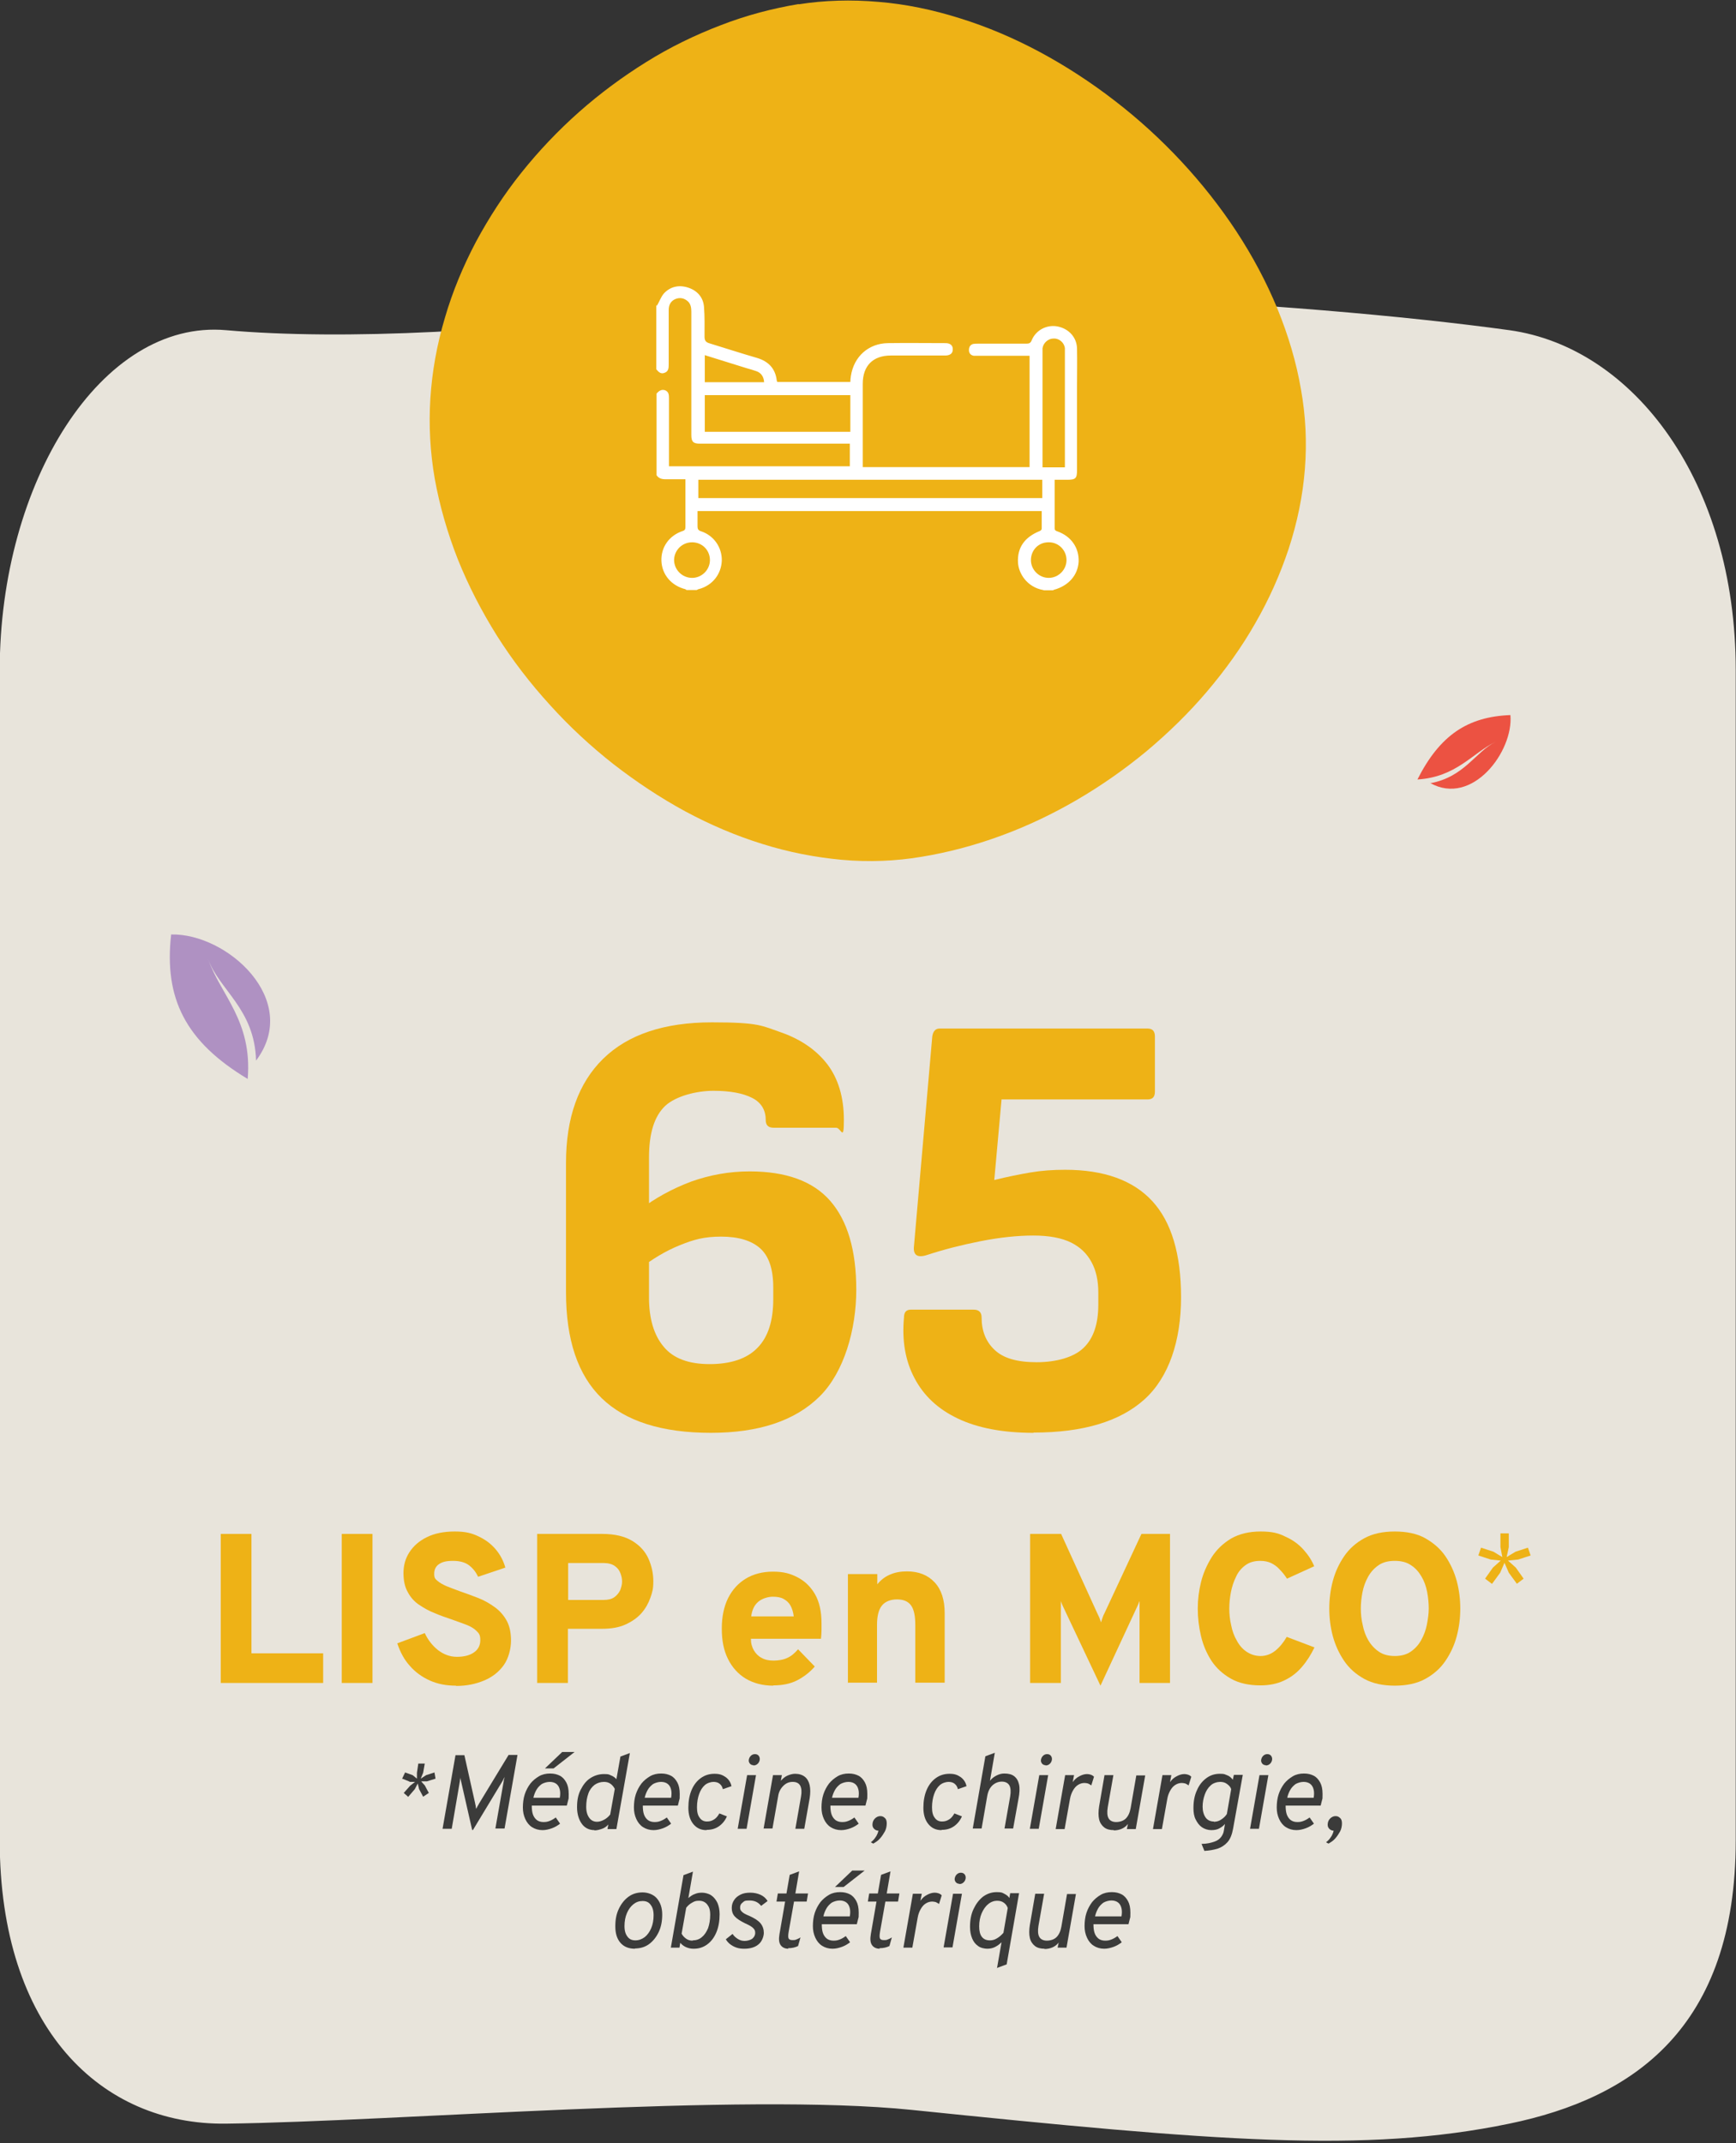 <?xml version="1.0" encoding="UTF-8"?>
<svg id="Calque_1" xmlns="http://www.w3.org/2000/svg" version="1.1" viewBox="0 0 644.1 795.2">
  <rect x="0" y="0" width="644.1" height="795.2" fill="#333333" stroke="none"/>
  <!-- Generator: Adobe Illustrator 29.0.0, SVG Export Plug-In . SVG Version: 2.1.0 Build 186)  -->
  <defs>
    <style>
      .st0 {
        fill: #eeb216;
      }

      .st1 {
        fill: #3b3b3a;
      }

      .st2 {
        fill: #e8e4db;
      }

      .st3 {
        fill: #fff;
      }

      .st4 {
        fill: #ec5242;
      }

      .st5 {
        fill: #af91c2;
      }
    </style>
  </defs>
  <path class="st2" d="M560,787.9c-53.6,11.1-108.8,6.5-221.7-5.1-63.4-6.5-190.8,4.3-254.4,5.1-46.4.6-84-35.4-84-105.1V248.6c0-69.6,37.7-130.2,84-126.1,43,3.8,106.2.7,172.1-8.5,78.4-11,227.2-2.1,304,8.5,46.2,6.4,84,56.4,84,126.1v434.2c0,69.6-38,95.6-84,105.1Z"/>
  <path class="st5" d="M95,393.5c16.9-22.5-10.8-47.3-31.5-46.8-2.7,23.8,5.4,39.8,28.4,53.6,1.8-21.6-10.1-31.2-14.7-44.5,4.1,11.5,17.3,18.5,17.8,37.7"/>
  <path class="st4" d="M530.6,290.5c15.7,8.8,31-11.8,29.8-25.2-15.9.6-26.2,7.5-34.5,23.9,14.4-.9,20.3-9.7,29-14-7.5,3.8-11.6,13.1-24.3,15.4"/>
  <g>
    <path class="st0" d="M81.9,624.4v-55.3h11.4v44.3h26.6v11h-38Z"/>
    <path class="st0" d="M126.8,624.4v-55.3h11.4v55.3h-11.4Z"/>
    <path class="st0" d="M169.1,625.4c-3.5,0-6.7-.6-9.6-1.9-2.9-1.3-5.4-3.1-7.4-5.4-2.1-2.3-3.6-5.1-4.7-8.4l10.2-3.8c1.2,2.6,2.9,4.7,4.9,6.3,2.1,1.6,4.4,2.5,7,2.5s4.7-.5,6.3-1.6,2.4-2.6,2.4-4.6-.5-2.5-1.4-3.4c-.9-.9-2.2-1.7-3.8-2.3s-3.5-1.3-5.5-2c-2.1-.7-4.1-1.4-6.2-2.3-2.1-.8-4-1.9-5.8-3.1-1.8-1.2-3.2-2.8-4.2-4.7-1.1-1.9-1.6-4.3-1.6-7.1s.7-5.4,2.2-7.7c1.5-2.3,3.6-4.2,6.5-5.6,2.8-1.4,6.3-2.1,10.3-2.1s6.3.6,8.8,1.8c2.6,1.2,4.7,2.8,6.4,4.8,1.7,2,2.9,4.3,3.6,6.8l-10.1,3.4c-.8-1.7-1.9-3.1-3.3-4.2-1.4-1.1-3.4-1.7-6-1.7s-4,.4-5.2,1.2-1.8,2-1.8,3.6.4,1.9,1.2,2.6c.8.7,2,1.4,3.4,2,1.5.6,3.1,1.2,5,1.9,2.3.8,4.5,1.6,6.8,2.5s4.3,2.1,6.1,3.4c1.8,1.3,3.3,3,4.4,5,1.1,2,1.6,4.5,1.6,7.4s-.9,6.6-2.7,9.1c-1.8,2.5-4.2,4.4-7.3,5.7-3.1,1.3-6.5,2-10.3,2Z"/>
    <path class="st0" d="M199.3,624.4v-55.3h24.1c4.7,0,8.4.9,11.2,2.6s4.8,3.9,6,6.6c1.2,2.7,1.8,5.5,1.8,8.4s-.4,4.1-1.1,6.1-1.8,4-3.3,5.7c-1.5,1.7-3.5,3.1-5.9,4.2s-5.3,1.6-8.7,1.6h-12.7v20.1h-11.4ZM210.7,593.6h13.2c1.7,0,3-.3,4-1,1-.7,1.7-1.6,2.2-2.6.4-1.1.7-2.1.7-3.2s-.2-2-.6-3.1-1.1-2-2.1-2.7c-1-.7-2.4-1.1-4.1-1.1h-13.2v13.8Z"/>
    <path class="st0" d="M286.9,625.4c-3.9,0-7.3-.9-10.2-2.6-2.8-1.7-5-4.1-6.6-7.3s-2.3-6.9-2.3-11.3.8-8.1,2.3-11.2c1.6-3.2,3.8-5.6,6.6-7.3,2.8-1.7,6.2-2.6,10.1-2.6s6.4.7,9.1,2.1c2.7,1.4,4.9,3.5,6.5,6.3,1.6,2.8,2.4,6.4,2.4,10.7s0,1.6,0,2.7c0,1-.1,2.1-.2,3.1h-26c0,1.7.4,3.1,1.1,4.3.7,1.2,1.7,2.2,2.9,2.8,1.2.7,2.7,1,4.4,1s3.7-.3,5.1-1c1.4-.6,2.7-1.7,4-3.2l6.2,6.4c-1.8,2.1-4,3.8-6.5,5.1-2.5,1.3-5.5,1.9-8.9,1.9ZM278.7,599.7h15.8c-.2-1.6-.6-2.9-1.2-4-.6-1.1-1.5-1.9-2.6-2.5s-2.4-.8-4-.8-3.9.6-5.4,1.9c-1.5,1.3-2.3,3.1-2.6,5.5Z"/>
    <path class="st0" d="M314.6,624.4v-40.4h10.9v3.8c1.3-1.6,2.8-2.8,4.7-3.6,1.8-.8,3.9-1.2,6.3-1.2,4.4,0,7.8,1.4,10.3,4.1,2.5,2.7,3.7,6.5,3.7,11.4v25.8h-10.9v-21.4c0-3.4-.5-5.8-1.6-7.3-1.1-1.5-2.8-2.2-5.2-2.2s-4.4.8-5.6,2.3c-1.2,1.5-1.8,3.9-1.8,7.1v21.5h-10.9Z"/>
    <path class="st0" d="M408.3,625.4l-13.9-29.4c-.1-.2-.2-.5-.4-.9-.1-.3-.3-.7-.4-1.1,0,.3,0,.7,0,1,0,.4,0,.7,0,1v28.4h-11.4v-55.3h11.5l13.4,29.4c.3.6.5,1.1.8,1.7.2.5.4,1.1.6,1.7.2-.6.4-1.2.6-1.8.2-.6.4-1.1.7-1.6l13.7-29.4h10.6v55.3h-11.3v-29.5c0-.4,0-.7,0-.9-.1.3-.3.6-.4,1-.1.3-.3.6-.4.9l-13.7,29.5Z"/>
    <path class="st0" d="M467.7,625.3c-4.3,0-8-.8-11-2.5-3-1.7-5.4-3.9-7.2-6.6-1.8-2.8-3.1-5.8-3.9-9.2-.8-3.4-1.2-6.8-1.2-10.2s.4-6.5,1.2-9.8c.8-3.3,2.2-6.4,4-9.3,1.8-2.8,4.2-5.1,7.2-6.9,3-1.7,6.6-2.6,10.9-2.6s6.6.6,9.2,1.9c2.7,1.2,4.9,2.8,6.7,4.8s3.1,4,4,6.2l-10.1,4.6c-.9-1.4-1.8-2.5-2.8-3.5-.9-1-1.9-1.7-3.1-2.3-1.1-.5-2.4-.8-4-.8-2.2,0-4,.5-5.5,1.6-1.5,1.1-2.7,2.5-3.5,4.3-.9,1.8-1.5,3.7-1.9,5.7-.4,2.1-.6,4.1-.6,6.1s.2,4.1.7,6.2c.4,2.1,1.1,4,2.1,5.7.9,1.7,2.1,3.1,3.6,4.1,1.5,1,3.2,1.6,5.2,1.6s3.9-.7,5.5-2c1.6-1.3,3-3,4.2-5.1l10.3,3.9c-1.3,2.7-2.8,5.1-4.7,7.3-1.8,2.1-4,3.8-6.6,5-2.5,1.2-5.5,1.8-8.8,1.8Z"/>
    <path class="st0" d="M517.5,625.4c-4.4,0-8.2-.8-11.3-2.5s-5.6-3.9-7.5-6.7c-1.9-2.8-3.3-5.9-4.2-9.2-.9-3.4-1.3-6.8-1.3-10.2s.4-6.8,1.3-10.2c.9-3.4,2.3-6.4,4.2-9.2s4.4-5,7.5-6.7,6.9-2.5,11.3-2.5,8.3.8,11.3,2.5,5.6,3.9,7.5,6.7,3.3,5.9,4.2,9.2c.9,3.4,1.3,6.8,1.3,10.2s-.4,6.8-1.3,10.2-2.3,6.4-4.2,9.2c-1.9,2.8-4.4,5-7.5,6.7s-6.9,2.5-11.3,2.5ZM517.5,614.4c2.3,0,4.3-.5,5.9-1.6,1.6-1.1,2.9-2.5,3.9-4.3,1-1.8,1.7-3.7,2.1-5.7.4-2.1.7-4,.7-6s-.2-4.1-.6-6.2-1.1-4-2.1-5.7c-1-1.7-2.2-3.1-3.9-4.2-1.6-1.1-3.6-1.6-6-1.6s-4.4.5-6,1.6c-1.6,1.1-2.9,2.5-3.9,4.3-1,1.8-1.7,3.7-2.1,5.8s-.6,4.1-.6,6,.2,4.1.7,6.1c.4,2.1,1.1,4,2.1,5.7,1,1.7,2.3,3.1,3.9,4.2,1.6,1.1,3.6,1.6,5.9,1.6Z"/>
    <path class="st0" d="M553.5,587.6l-2.5-1.9,2.9-4.1,2.9-2.6-3.7-.4-4.6-1.5,1-2.9,4.6,1.5,3.3,2-.7-3.7v-5.1h3.1v5.1l-.8,3.7,3.3-2,4.6-1.5,1,2.9-4.6,1.5-3.8.4,2.9,2.6,2.9,4.1-2.5,1.9-3-4.1-1.6-3.7-1.6,3.7-3,4.1Z"/>
  </g>
  <g>
    <path class="st0" d="M263.8,531.6c-18.2,0-31.7-4.3-40.5-12.8-8.9-8.6-13.3-21.7-13.3-39.4v-47.9c0-16.8,4.6-29.7,13.8-38.7,9.2-9,22.7-13.5,40.4-13.5s18.5,1.3,25.8,3.8c7.3,2.6,12.9,6.5,17,11.8,4,5.3,6.1,12.2,6.1,20.6s-1,2.9-2.9,2.9h-23.2c-2,0-2.9-1-2.9-2.9,0-3.7-1.7-6.5-5.1-8.2-3.4-1.7-8.1-2.6-14.3-2.6s-13.9,1.9-17.9,5.6c-4,3.8-6,10.1-6,19.1v52c0,7.8,1.8,13.9,5.4,18.2,3.6,4.4,9.3,6.5,17.1,6.5s13.9-2,17.8-6.1c3.9-4,5.8-10,5.8-18v-4.3c0-6.8-1.6-11.6-4.8-14.5-3.2-2.9-8.1-4.4-14.5-4.4s-10.2,1.1-15.4,3.2c-5.2,2.1-10.2,5.1-15.2,9l.2-22c5.8-4.5,12.3-8,19.2-10.6,7-2.5,14.2-3.8,21.7-3.8,13.5,0,23.5,3.6,29.9,10.9,6.4,7.3,9.7,18.3,9.7,33s-4.5,30.6-13.6,39.6c-9.1,9-22.5,13.5-40.4,13.5Z"/>
    <path class="st0" d="M383.5,531.6c-11.4,0-20.8-1.8-28.1-5.3-7.4-3.5-12.7-8.5-16.1-15-3.4-6.4-4.7-13.9-3.9-22.5,0-1.9.8-2.9,2.5-2.9h23.4c1.9,0,2.9,1,2.9,2.9,0,5,1.6,9,4.8,12,3.2,3.1,8.4,4.6,15.6,4.6s13.8-1.8,17.4-5.3c3.7-3.5,5.5-8.9,5.5-16.1v-4.5c0-4.3-.8-8.1-2.5-11.2-1.7-3.2-4.2-5.6-7.6-7.3-3.5-1.7-8.1-2.6-14-2.6s-12.5.7-19.6,2.1c-7.1,1.4-13.7,3.1-19.8,5.1-1.8.6-3.1.6-3.9.1-.8-.5-1.2-1.6-1-3.3l6.8-77.9c.3-1.9,1.2-2.9,2.7-2.9h77.2c1.8,0,2.7,1,2.7,2.9v20.5c0,2-.9,2.9-2.7,2.9h-54.2l-2.7,29.9c4.8-1.2,9.3-2.1,13.4-2.8,4.1-.7,8.4-1,12.9-1,14.4,0,25.2,3.9,32.3,11.6,7.1,7.7,10.7,19.6,10.7,35.7s-4.5,29.7-13.6,37.9c-9.1,8.2-22.8,12.3-41.1,12.3Z"/>
  </g>
  <g>
    <path class="st0" d="M296.4,1.5c-9.7,1.6-19.6,4.2-29.1,7.9-9.4,3.6-18.7,8.1-27.5,13.6-8.7,5.4-17.1,11.6-24.9,18.5-7.8,6.9-15,14.5-21.4,22.5-6.5,8.1-12.1,16.8-16.9,25.7-4.8,9.1-8.7,18.5-11.5,28.1-6,20.1-7.2,40.2-3.8,59.8,1.8,10,4.7,20.1,8.6,30,3.9,9.7,8.8,19.2,14.5,28.3,5.7,9,12.3,17.6,19.6,25.6,7.2,8,15.2,15.4,23.6,22,8.5,6.6,17.4,12.5,26.6,17.5,9.3,5,18.9,9.1,28.6,12.1,9.8,3.1,19.8,5,29.5,5.9,10,.9,20,.5,29.5-1.1,9.8-1.6,19.7-4.2,29.5-7.8,9.6-3.5,19.1-8,28.2-13.3,9.1-5.3,17.8-11.4,25.9-18.1,8.1-6.8,15.7-14.2,22.4-22.1,6.8-8,12.9-16.5,17.9-25.3,5.2-9,9.3-18.3,12.4-27.6,6.5-19.8,8.1-39.7,4.6-59.2-1.7-10-4.7-20.1-8.8-30.1-4-9.7-9.1-19.3-15.2-28.6-11.9-18.1-27.5-34.9-45.2-48.5-8.8-6.8-18.2-12.9-27.7-18-9.7-5.2-19.6-9.4-29.6-12.5-10.1-3.2-20.3-5.3-30.2-6.1-10.2-.9-20.2-.6-29.7.9"/>
    <path class="st3" d="M243.7,113.5c.9-1.5,1.5-3.3,2.6-4.6,2.4-2.6,5.6-3.3,9-2.2,3.4,1.1,5.6,3.6,5.9,7.1.3,3.7.2,7.4.2,11.1,0,1.5.5,2.1,1.9,2.5,5.9,1.8,11.7,3.7,17.6,5.4,4.3,1.3,6.8,4,7.3,8.4,0,.1.1.3.2.5h27.1c0-.7.1-1.5.2-2.2,1.1-7.2,6.5-12.1,13.8-12.2,7.1-.1,14.2,0,21.3,0,1.8,0,2.8.9,2.7,2.4,0,1.4-1,2.2-2.8,2.2-6.7,0-13.5,0-20.2,0-6.6,0-10.4,3.8-10.4,10.5,0,9.7,0,19.4,0,29.1,0,.6,0,1.1,0,1.8h61.9v-41.3c-.5,0-1.1,0-1.7,0-5.8,0-11.5,0-17.3,0-.6,0-1.1,0-1.7,0-1.1-.2-1.8-.9-1.8-2.1,0-1.2.5-2,1.6-2.3.6-.1,1.2-.1,1.8-.1,6,0,11.9,0,17.9,0,1,0,1.6-.2,2-1.3,1.6-3.8,5.6-5.8,9.5-5.1,4.2.8,7.2,4,7.3,8.2.1,4.7,0,9.4,0,14.1,0,10.3,0,20.7,0,31,0,3.1-.5,3.6-3.7,3.6-1.5,0-3,0-4.6,0,0,.5,0,.9,0,1.3,0,5.4,0,10.8,0,16.2,0,.7-.1,1.3.9,1.6,5.2,1.8,8.2,6.1,8,11.3-.3,5-3.7,8.9-9.1,10.4-.1,0-.3.1-.4.2h-3.4c0,0-.2-.1-.3-.1-6-1.1-9.1-6.2-9.3-10.2-.3-5.5,2.4-9.4,8.1-11.7.3-.1.7-.5.7-.8,0-2.2,0-4.3,0-6.6h-127.7c0,2,0,3.8,0,5.7,0,1,.3,1.5,1.3,1.8,4.8,1.6,7.8,6,7.7,10.9-.2,5-3.4,9.1-8.3,10.5-.3,0-.6.2-1,.4h-3.7c-.2,0-.3-.2-.5-.3-5.2-1.3-8.7-5.4-8.9-10.5-.2-5,2.8-9.4,7.9-11.1,1-.3,1-.9,1-1.7,0-5.4,0-10.8,0-16.2,0-.4,0-.8,0-1.3-2.5,0-4.9,0-7.4,0-1.4,0-2.5-.3-3.3-1.5v-30.3c.8-.9,1.8-1.7,3.2-1.2,1.4.6,1.4,1.8,1.4,3.1,0,7.8,0,15.7,0,23.5,0,.5,0,1.1,0,1.6h67.1v-8.4c-.7,0-1.3,0-1.9,0-17.9,0-35.8,0-53.7,0-2.5,0-3.2-.7-3.2-3.2,0-5.3,0-10.6,0-15.9,0-9.9,0-19.9,0-29.8,0-1.5-.2-3-1.4-4-1.3-1.1-2.8-1.4-4.4-.8-1.8.7-2.6,2.2-2.6,4.1,0,6.8,0,13.6,0,20.3,0,1.3-.1,2.5-1.5,3-1.4.6-2.3-.3-3.1-1.3,0-8,0-15.9,0-23.9ZM386.7,178h-127.6v6.8h127.6v-6.8ZM315.5,160.2v-13.6h-54v13.6h54ZM395.1,173.3c0-.6,0-1.1,0-1.5,0-13.7,0-27.5,0-41.2,0-.5,0-1,0-1.5-.3-2-2.1-3.6-4.2-3.5-2,0-3.8,1.6-4.1,3.6,0,.6,0,1.1,0,1.7,0,13.6,0,27.2,0,40.8s0,1.1,0,1.7h8.3ZM261.5,131.7v10.1h22c-.1-2-1.1-3.5-2.9-4.1-1.2-.4-2.4-.8-3.6-1.1-5.1-1.6-10.2-3.2-15.4-4.8ZM256.8,201.2c-3.7,0-6.6,2.9-6.7,6.5,0,3.7,3,6.7,6.7,6.7,3.6,0,6.6-3,6.6-6.6,0-3.7-2.9-6.6-6.6-6.6ZM382.5,207.8c0,3.6,3,6.6,6.6,6.6,3.6,0,6.6-3,6.6-6.6,0-3.7-3-6.7-6.7-6.6-3.7,0-6.5,2.9-6.5,6.6Z"/>
  </g>
  <g>
    <path class="st1" d="M151.5,666.7l-1.7-1.5,2.4-2.7,1.8-1.4h-1.9c0-.1-2.9-1.2-2.9-1.2l1.1-2.3,2.8,1,1.6,1.3v-2.2c0,0,.5-3.4.5-3.4h2.4l-.6,3.4-.9,2.2,2-1.3,3.1-1,.4,2.3-3.2,1h-2.1c0,.1,1.3,1.5,1.3,1.5l1.5,2.8-2.1,1.4-1.5-2.8-.5-2.1-1.1,2.1-2.4,2.8Z"/>
    <path class="st1" d="M175.2,679l-4.1-18c0-.2-.1-.5-.2-.8,0-.3-.1-.6-.1-.8,0,.2,0,.5-.1.8s0,.6-.1.8l-3,17.5h-3.4l4.8-27.3h3.3l4,17.9c0,.3.2.7.2,1,0,.4.1.7.2,1,.1-.3.3-.6.5-1,.2-.4.4-.6.5-.9l11-18.1h3.3l-4.8,27.3h-3.4l3.1-17.6c0-.2,0-.5.2-.9,0-.4.1-.7.2-.8-.1.2-.3.5-.4.8-.2.3-.3.6-.4.8l-11,18.2Z"/>
    <path class="st1" d="M201.3,679c-1.5,0-2.8-.4-3.9-1.1s-1.9-1.7-2.5-3-.9-2.7-.9-4.3.2-3.4.7-4.9,1.2-2.8,2.1-4c.9-1.1,2-2,3.2-2.7s2.6-1,4.1-1,2.6.3,3.6.8c1,.5,1.8,1.4,2.4,2.5.6,1.1.9,2.5.9,4.3s0,1.6-.2,2.3c-.2.7-.3,1.3-.5,2h-13c0,1.2.1,2.3.4,3.2.3.9.8,1.6,1.4,2.1.6.5,1.5.8,2.5.8s1.5-.1,2.3-.4,1.5-.7,2.3-1.3l1.6,2.3c-.9.7-1.9,1.3-3,1.7-1.1.4-2.3.7-3.5.7ZM197.8,667h9.9c.2-1.1.2-2.2,0-3-.2-.9-.6-1.6-1.2-2.1-.6-.5-1.5-.8-2.5-.8s-2.1.3-3,.8c-.8.6-1.5,1.3-2,2.2-.5.9-.9,1.9-1.1,2.9ZM202.2,656.1l6.4-6.1h4.6l-7.8,6.1h-3.2Z"/>
    <path class="st1" d="M220.6,679c-2,0-3.6-.8-4.7-2.3s-1.8-3.6-1.8-6.2.4-4.6,1.3-6.4,2-3.3,3.5-4.3c1.5-1,3.2-1.6,5.2-1.6s1.8.2,2.6.5c.8.3,1.5.8,2,1.4l1.5-8.4,3.5-1.3-5,28.2h-3.3l.3-1.7c-.6.7-1.4,1.3-2.3,1.6s-1.8.6-2.9.6ZM221.5,675.9c.9,0,1.8-.3,2.7-.8.9-.5,1.6-1.1,2.2-1.9l1.7-9.5c-.4-.8-.9-1.4-1.6-1.9-.7-.5-1.5-.7-2.4-.7-1.3,0-2.5.4-3.5,1.1-1,.8-1.8,1.8-2.3,3.2-.5,1.4-.8,3-.8,4.9s.4,3.1,1.1,4.1,1.7,1.5,2.9,1.5Z"/>
    <path class="st1" d="M242.5,679c-1.5,0-2.8-.4-3.9-1.1s-1.9-1.7-2.5-3-.9-2.7-.9-4.3.2-3.4.7-4.9,1.2-2.8,2.1-4c.9-1.1,2-2,3.2-2.7s2.6-1,4.1-1,2.6.3,3.6.8c1,.5,1.8,1.4,2.4,2.5.6,1.1.9,2.5.9,4.3s0,1.6-.2,2.3c-.2.7-.3,1.3-.5,2h-13c0,1.2.1,2.3.4,3.2.3.9.8,1.6,1.4,2.1.6.5,1.5.8,2.5.8s1.5-.1,2.3-.4,1.5-.7,2.3-1.3l1.6,2.3c-.9.7-1.9,1.3-3,1.7-1.1.4-2.3.7-3.5.7ZM239.1,667h9.9c.2-1.1.2-2.2,0-3-.2-.9-.6-1.6-1.2-2.1-.6-.5-1.5-.8-2.5-.8s-2.1.3-3,.8c-.8.6-1.5,1.3-2,2.2-.5.9-.9,1.9-1.1,2.9Z"/>
    <path class="st1" d="M262.1,679c-2.1,0-3.7-.8-4.9-2.3s-1.8-3.5-1.8-6,.4-4.7,1.2-6.6c.8-1.9,2-3.4,3.4-4.4,1.5-1.1,3.2-1.6,5.1-1.6s2.9.4,4.1,1.2c1.1.8,1.9,1.9,2.2,3.4l-3.2,1.1c-.2-.9-.6-1.5-1.2-2-.6-.5-1.4-.7-2.3-.7s-2.3.4-3.2,1.2c-.9.8-1.6,1.9-2.1,3.3-.5,1.4-.8,3.1-.8,4.9s.3,3,1,3.9c.6.9,1.5,1.4,2.7,1.4s1.9-.3,2.7-.8c.8-.5,1.4-1.3,1.9-2.2l2.8,1.1c-.7,1.6-1.7,2.8-3,3.7-1.3.9-2.8,1.3-4.5,1.3Z"/>
    <path class="st1" d="M273.7,678.5l3.5-19.9h3.3l-3.5,19.9h-3.3ZM279.5,654.9c-.5,0-.9-.2-1.2-.5-.3-.3-.5-.8-.5-1.2s.2-1.2.7-1.7,1-.7,1.6-.7,1,.2,1.3.5c.3.3.5.8.5,1.3s-.2,1.2-.7,1.7c-.5.5-1,.7-1.7.7Z"/>
    <path class="st1" d="M283.3,678.5l3.5-19.9h3.3l-.4,2.1c.7-.8,1.5-1.5,2.4-1.9.9-.4,1.9-.7,2.9-.7,1.5,0,2.7.4,3.6,1.1.9.7,1.5,1.8,1.8,3.1.3,1.4.3,3,0,4.9l-2,11.3h-3.3l2.1-12c.3-1.7.2-3-.3-4-.5-.9-1.4-1.4-2.8-1.4s-2.5.5-3.5,1.5-1.7,2.3-1.9,3.9l-2.1,11.9h-3.3Z"/>
    <path class="st1" d="M312.1,679c-1.5,0-2.8-.4-3.9-1.1s-1.9-1.7-2.5-3-.9-2.7-.9-4.3.2-3.4.7-4.9,1.2-2.8,2.1-4c.9-1.1,2-2,3.2-2.7s2.6-1,4.1-1,2.6.3,3.6.8c1,.5,1.8,1.4,2.4,2.5.6,1.1.9,2.5.9,4.3s0,1.6-.2,2.3c-.2.7-.3,1.3-.5,2h-13c0,1.2.1,2.3.4,3.2.3.9.8,1.6,1.4,2.1.6.5,1.5.8,2.5.8s1.5-.1,2.3-.4,1.5-.7,2.3-1.3l1.6,2.3c-.9.7-1.9,1.3-3,1.7-1.1.4-2.3.7-3.5.7ZM308.6,667h9.9c.2-1.1.2-2.2,0-3-.2-.9-.6-1.6-1.2-2.1-.6-.5-1.5-.8-2.5-.8s-2.1.3-3,.8c-.8.6-1.5,1.3-2,2.2-.5.9-.9,1.9-1.1,2.9Z"/>
    <path class="st1" d="M324,684l-.9-.5c.3-.2.6-.5,1-.9s.7-.9,1.1-1.5c.3-.6.6-1.2.7-1.9-.7,0-1.2-.3-1.6-.7s-.6-.9-.6-1.5c0-.9.3-1.7.9-2.3.6-.6,1.3-.9,2-.9s1.2.2,1.7.7c.5.4.7,1.1.7,2s-.2,2.1-.7,3c-.5.9-1.1,1.8-1.8,2.6-.7.8-1.6,1.4-2.5,1.9Z"/>
    <path class="st1" d="M349.3,679c-2.1,0-3.7-.8-4.9-2.3s-1.8-3.5-1.8-6,.4-4.7,1.2-6.6c.8-1.9,2-3.4,3.4-4.4,1.5-1.1,3.2-1.6,5.1-1.6s2.9.4,4.1,1.2c1.1.8,1.9,1.9,2.2,3.4l-3.2,1.1c-.2-.9-.6-1.5-1.2-2-.6-.5-1.4-.7-2.3-.7s-2.3.4-3.2,1.2c-.9.8-1.6,1.9-2.1,3.3-.5,1.4-.8,3.1-.8,4.9s.3,3,1,3.9c.6.9,1.5,1.4,2.7,1.4s1.9-.3,2.7-.8c.8-.5,1.4-1.3,1.9-2.2l2.8,1.1c-.7,1.6-1.7,2.8-3,3.7-1.3.9-2.8,1.3-4.5,1.3Z"/>
    <path class="st1" d="M360.9,678.5l4.7-26.9,3.5-1.3-1.8,10.4c.7-.9,1.5-1.5,2.5-2s1.9-.7,2.8-.7c1.6,0,2.8.3,3.7,1,.9.7,1.5,1.7,1.8,3.1.3,1.4.2,3.1-.2,5.2l-2,11.1h-3.2l2.1-11.9c.3-1.8.2-3.2-.3-4.1-.5-.9-1.5-1.4-2.8-1.4s-2.5.5-3.5,1.4c-1,1-1.6,2.2-1.9,3.9l-2.1,12.1h-3.3Z"/>
    <path class="st1" d="M382.1,678.5l3.5-19.9h3.3l-3.5,19.9h-3.3ZM387.9,654.9c-.5,0-.9-.2-1.2-.5-.3-.3-.5-.8-.5-1.2s.2-1.2.7-1.7,1-.7,1.6-.7,1,.2,1.3.5c.3.3.5.8.5,1.3s-.2,1.2-.7,1.7c-.5.5-1,.7-1.7.7Z"/>
    <path class="st1" d="M391.7,678.5l3.5-19.9h3.3l-.5,2.6c.7-1,1.5-1.7,2.5-2.2.9-.5,1.9-.8,2.8-.8s2,.3,2.6,1l-1,3.2c-.4-.3-.8-.5-1.2-.7-.4-.1-.9-.2-1.3-.2-.8,0-1.6.2-2.4.7s-1.4,1.2-1.9,2.1c-.5.9-.9,1.9-1.1,3.1l-2,11.2h-3.3Z"/>
    <path class="st1" d="M413.3,679c-1.5,0-2.7-.3-3.6-1-.9-.7-1.6-1.7-1.9-3-.3-1.3-.3-2.9,0-4.8l2-11.6h3.3l-2.1,11.9c-.3,1.8-.2,3.2.3,4.1.5.9,1.5,1.4,2.8,1.4s2.7-.4,3.6-1.3c.9-.9,1.5-2.2,1.8-3.9l2.1-12.1h3.3l-3.5,19.9h-3.3l.4-1.9c-.6.8-1.4,1.4-2.3,1.8-.9.4-1.9.6-3,.6Z"/>
    <path class="st1" d="M427.8,678.5l3.5-19.9h3.3l-.5,2.6c.7-1,1.5-1.7,2.5-2.2.9-.5,1.9-.8,2.8-.8s2,.3,2.6,1l-1,3.2c-.4-.3-.8-.5-1.2-.7-.4-.1-.9-.2-1.3-.2-.8,0-1.6.2-2.4.7s-1.4,1.2-1.9,2.1c-.5.9-.9,1.9-1.1,3.1l-2,11.2h-3.3Z"/>
    <path class="st1" d="M446.9,686.8l-1.1-2.7c2,0,3.5-.4,4.7-.8s2-1,2.6-1.8c.5-.7.9-1.5,1-2.4l.4-2.4c-.5.6-1.1,1.1-2,1.6-.8.5-1.9.7-3.1.7s-2.5-.4-3.5-1.1c-1-.7-1.7-1.7-2.3-2.9s-.8-2.6-.8-4.2c0-2.5.4-4.7,1.3-6.6.8-1.9,2-3.4,3.5-4.5,1.5-1.1,3.1-1.6,5-1.6s1.7.2,2.6.5,1.6.9,2.2,1.7l.4-1.8h3.3l-3.6,20c-.4,2.2-1.1,3.9-2.1,5-1,1.1-2.2,1.9-3.7,2.4-1.4.4-3,.7-4.8.8ZM450.4,675.9c1,0,2-.3,2.8-.9.9-.6,1.5-1.2,2-2l1.6-9.2c-.2-.7-.7-1.3-1.5-1.9s-1.6-.8-2.6-.8-2.6.4-3.5,1.3c-1,.9-1.7,2-2.2,3.4-.5,1.4-.8,2.9-.8,4.5s.4,3,1.1,4c.7,1,1.8,1.5,3,1.5Z"/>
    <path class="st1" d="M463.8,678.5l3.5-19.9h3.3l-3.5,19.9h-3.3ZM469.6,654.9c-.5,0-.9-.2-1.2-.5-.3-.3-.5-.8-.5-1.2s.2-1.2.7-1.7,1-.7,1.6-.7,1,.2,1.3.5c.3.3.5.8.5,1.3s-.2,1.2-.7,1.7c-.5.5-1,.7-1.7.7Z"/>
    <path class="st1" d="M481,679c-1.5,0-2.8-.4-3.9-1.1s-1.9-1.7-2.5-3-.9-2.7-.9-4.3.2-3.4.7-4.9,1.2-2.8,2.1-4c.9-1.1,2-2,3.2-2.7s2.6-1,4.1-1,2.6.3,3.6.8c1,.5,1.8,1.4,2.4,2.5.6,1.1.9,2.5.9,4.3s0,1.6-.2,2.3c-.2.7-.3,1.3-.5,2h-13c0,1.2.1,2.3.4,3.2.3.9.8,1.6,1.4,2.1.6.5,1.5.8,2.5.8s1.5-.1,2.3-.4,1.5-.7,2.3-1.3l1.6,2.3c-.9.7-1.9,1.3-3,1.7-1.1.4-2.3.7-3.5.7ZM477.5,667h9.9c.2-1.1.2-2.2,0-3-.2-.9-.6-1.6-1.2-2.1-.6-.5-1.5-.8-2.5-.8s-2.1.3-3,.8c-.8.6-1.5,1.3-2,2.2-.5.9-.9,1.9-1.1,2.9Z"/>
    <path class="st1" d="M492.9,684l-.9-.5c.3-.2.6-.5,1-.9s.7-.9,1.1-1.5c.3-.6.6-1.2.7-1.9-.7,0-1.2-.3-1.6-.7s-.6-.9-.6-1.5c0-.9.3-1.7.9-2.3.6-.6,1.3-.9,2-.9s1.2.2,1.7.7c.5.4.7,1.1.7,2s-.2,2.1-.7,3c-.5.9-1.1,1.8-1.8,2.6-.7.8-1.6,1.4-2.5,1.9Z"/>
    <path class="st1" d="M235.6,723c-2.3,0-4.1-.7-5.4-2.2-1.3-1.5-1.9-3.5-1.9-6.1s.4-4.6,1.3-6.5c.9-1.9,2.1-3.4,3.6-4.5,1.5-1.1,3.3-1.6,5.2-1.6s4,.7,5.3,2.2,2,3.5,2,6-.4,4.6-1.3,6.5c-.9,1.9-2.1,3.4-3.6,4.5s-3.3,1.6-5.2,1.6ZM235.7,719.9c1.3,0,2.4-.4,3.5-1.2,1-.8,1.8-1.9,2.4-3.3s.9-3,.9-4.8-.4-3-1.1-3.9c-.7-1-1.7-1.4-3-1.4s-2.4.4-3.4,1.2c-1,.8-1.8,1.9-2.4,3.3s-.9,3-.9,4.8.4,3,1.1,3.9c.7,1,1.7,1.4,3,1.4Z"/>
    <path class="st1" d="M257.3,723c-1,0-1.9-.2-2.8-.6-.9-.4-1.6-1-2.1-1.6l-.3,1.8h-3.2l4.7-26.9,3.5-1.3-1.7,9.8c.7-.6,1.5-1.2,2.4-1.5.9-.4,1.8-.5,2.7-.5s2.4.3,3.4,1,1.7,1.6,2.3,2.8c.5,1.2.8,2.6.8,4.2,0,2.5-.4,4.8-1.2,6.7-.8,1.9-1.9,3.4-3.4,4.5-1.5,1.1-3.1,1.6-5,1.6ZM257,719.9c1.3,0,2.5-.4,3.4-1.2,1-.8,1.7-1.9,2.3-3.3.5-1.4.8-3.1.8-5s-.4-2.9-1.1-3.8c-.7-.9-1.7-1.4-3-1.4s-1.7.2-2.6.7c-.9.5-1.6,1.1-2.2,1.9l-1.7,9.6c.4.8,1,1.4,1.7,1.9.7.5,1.5.7,2.4.7Z"/>
    <path class="st1" d="M276.1,723c-1,0-1.9-.1-2.8-.4s-1.6-.7-2.3-1.2-1.3-1.2-1.7-1.9l2.5-2c.5.8,1.2,1.4,2,1.9.8.5,1.6.7,2.5.7s2.1-.3,2.8-.8c.7-.6,1.1-1.3,1.1-2.2s-.3-1.3-.8-1.8-1.5-1.1-2.9-1.7c-1.8-.9-3.1-1.7-3.9-2.6s-1.1-1.9-1.1-3.1.3-2.1.9-3,1.4-1.5,2.4-2c1-.5,2.2-.7,3.6-.7s2.7.3,3.8.8c1.1.5,2,1.3,2.6,2.3l-2.4,1.8c-1.1-1.4-2.5-2-4.3-2s-1.9.2-2.5.7c-.7.5-1,1.1-1,1.9s.2,1.1.7,1.6c.5.5,1.4,1,2.7,1.5,2,.9,3.4,1.8,4.2,2.8.8,1,1.2,2.2,1.2,3.5s-.7,3.3-2,4.3c-1.3,1.1-3.1,1.6-5.3,1.6Z"/>
    <path class="st1" d="M292.5,723c-1.3,0-2.3-.5-2.9-1.4-.6-.9-.7-2.2-.4-4l2.1-12.1h-3.2l.5-3h3.2l1.2-6.9,3.5-1.3-1.4,8.2h4.7l-.5,3h-4.7l-2,11.3c-.2,1.2-.2,2,0,2.4.2.4.7.6,1.4.6s.9,0,1.4-.2c.5-.2,1-.4,1.6-.8l-.9,3.2c-1,.5-2.2.8-3.7.8Z"/>
    <path class="st1" d="M308.9,723c-1.5,0-2.8-.4-3.9-1.1s-1.9-1.7-2.5-3-.9-2.7-.9-4.3.2-3.4.7-4.9,1.2-2.8,2.1-4c.9-1.1,2-2,3.2-2.7s2.6-1,4.1-1,2.6.3,3.6.8c1,.5,1.8,1.4,2.4,2.5.6,1.1.9,2.5.9,4.3s0,1.6-.2,2.3c-.2.7-.3,1.3-.5,2h-13c0,1.2.1,2.3.4,3.2.3.9.8,1.6,1.4,2.1.6.5,1.5.8,2.5.8s1.5-.1,2.3-.4,1.5-.7,2.3-1.3l1.6,2.3c-.9.7-1.9,1.3-3,1.7-1.1.4-2.3.7-3.5.7ZM305.4,711h9.9c.2-1.1.2-2.2,0-3-.2-.9-.6-1.6-1.2-2.1-.6-.5-1.5-.8-2.5-.8s-2.1.3-3,.8c-.8.6-1.5,1.3-2,2.2-.5.9-.9,1.9-1.1,2.9ZM309.8,700.1l6.4-6.1h4.6l-7.8,6.1h-3.2Z"/>
    <path class="st1" d="M326.4,723c-1.3,0-2.3-.5-2.9-1.4-.6-.9-.7-2.2-.4-4l2.1-12.1h-3.2l.5-3h3.2l1.2-6.9,3.5-1.3-1.4,8.2h4.7l-.5,3h-4.7l-2,11.3c-.2,1.2-.2,2,0,2.4.2.4.7.6,1.4.6s.9,0,1.4-.2c.5-.2,1-.4,1.6-.8l-.9,3.2c-1,.5-2.2.8-3.7.8Z"/>
    <path class="st1" d="M335.2,722.5l3.5-19.9h3.3l-.5,2.6c.7-1,1.5-1.7,2.5-2.2.9-.5,1.9-.8,2.8-.8s2,.3,2.6,1l-1,3.2c-.4-.3-.8-.5-1.2-.7-.4-.1-.9-.2-1.3-.2-.8,0-1.6.2-2.4.7s-1.4,1.2-1.9,2.1c-.5.9-.9,1.9-1.1,3.1l-2,11.2h-3.3Z"/>
    <path class="st1" d="M350.1,722.5l3.5-19.9h3.3l-3.5,19.9h-3.3ZM355.9,698.9c-.5,0-.9-.2-1.2-.5-.3-.3-.5-.8-.5-1.2s.2-1.2.7-1.7,1-.7,1.6-.7,1,.2,1.3.5c.3.3.5.8.5,1.3s-.2,1.2-.7,1.7c-.5.5-1,.7-1.7.7Z"/>
    <path class="st1" d="M369.9,730.3l1.7-9.7c-.8.8-1.7,1.4-2.5,1.8s-1.8.6-2.8.6-2.5-.3-3.4-1c-1-.7-1.7-1.6-2.2-2.8-.5-1.2-.8-2.6-.8-4.3,0-2.5.4-4.7,1.3-6.6.9-1.9,2-3.4,3.5-4.6,1.5-1.1,3.2-1.7,5.1-1.7s2,.2,2.8.6c.8.4,1.5.9,1.9,1.6l.3-1.8h3.3l-4.6,26.4-3.5,1.3ZM367.3,719.9c.8,0,1.7-.2,2.5-.7.9-.5,1.7-1.2,2.5-2.1l1.6-9.2c-.3-.9-.8-1.5-1.5-2-.7-.5-1.5-.7-2.5-.7s-2.3.4-3.3,1.3c-1,.8-1.8,2-2.4,3.4s-.9,3.1-.9,4.8.3,3,1,3.9c.7.9,1.7,1.3,3,1.3Z"/>
    <path class="st1" d="M387.6,723c-1.5,0-2.7-.3-3.6-1-.9-.7-1.6-1.7-1.9-3-.3-1.3-.3-2.9,0-4.8l2-11.6h3.3l-2.1,11.9c-.3,1.8-.2,3.2.3,4.1.5.9,1.5,1.4,2.8,1.4s2.7-.4,3.6-1.3c.9-.9,1.5-2.2,1.8-3.9l2.1-12.1h3.3l-3.5,19.9h-3.3l.4-1.9c-.6.8-1.4,1.4-2.3,1.8-.9.4-1.9.6-3,.6Z"/>
    <path class="st1" d="M409.7,723c-1.5,0-2.8-.4-3.9-1.1s-1.9-1.7-2.5-3-.9-2.7-.9-4.3.2-3.4.7-4.9,1.2-2.8,2.1-4c.9-1.1,2-2,3.2-2.7s2.6-1,4.1-1,2.6.3,3.6.8c1,.5,1.8,1.4,2.4,2.5.6,1.1.9,2.5.9,4.3s0,1.6-.2,2.3c-.2.7-.3,1.3-.5,2h-13c0,1.2.1,2.3.4,3.2.3.9.8,1.6,1.4,2.1.6.5,1.5.8,2.5.8s1.5-.1,2.3-.4,1.5-.7,2.3-1.3l1.6,2.3c-.9.7-1.9,1.3-3,1.7-1.1.4-2.3.7-3.5.7ZM406.2,711h9.9c.2-1.1.2-2.2,0-3-.2-.9-.6-1.6-1.2-2.1-.6-.5-1.5-.8-2.5-.8s-2.1.3-3,.8c-.8.6-1.5,1.3-2,2.2-.5.9-.9,1.9-1.1,2.9Z"/>
  </g>
</svg>